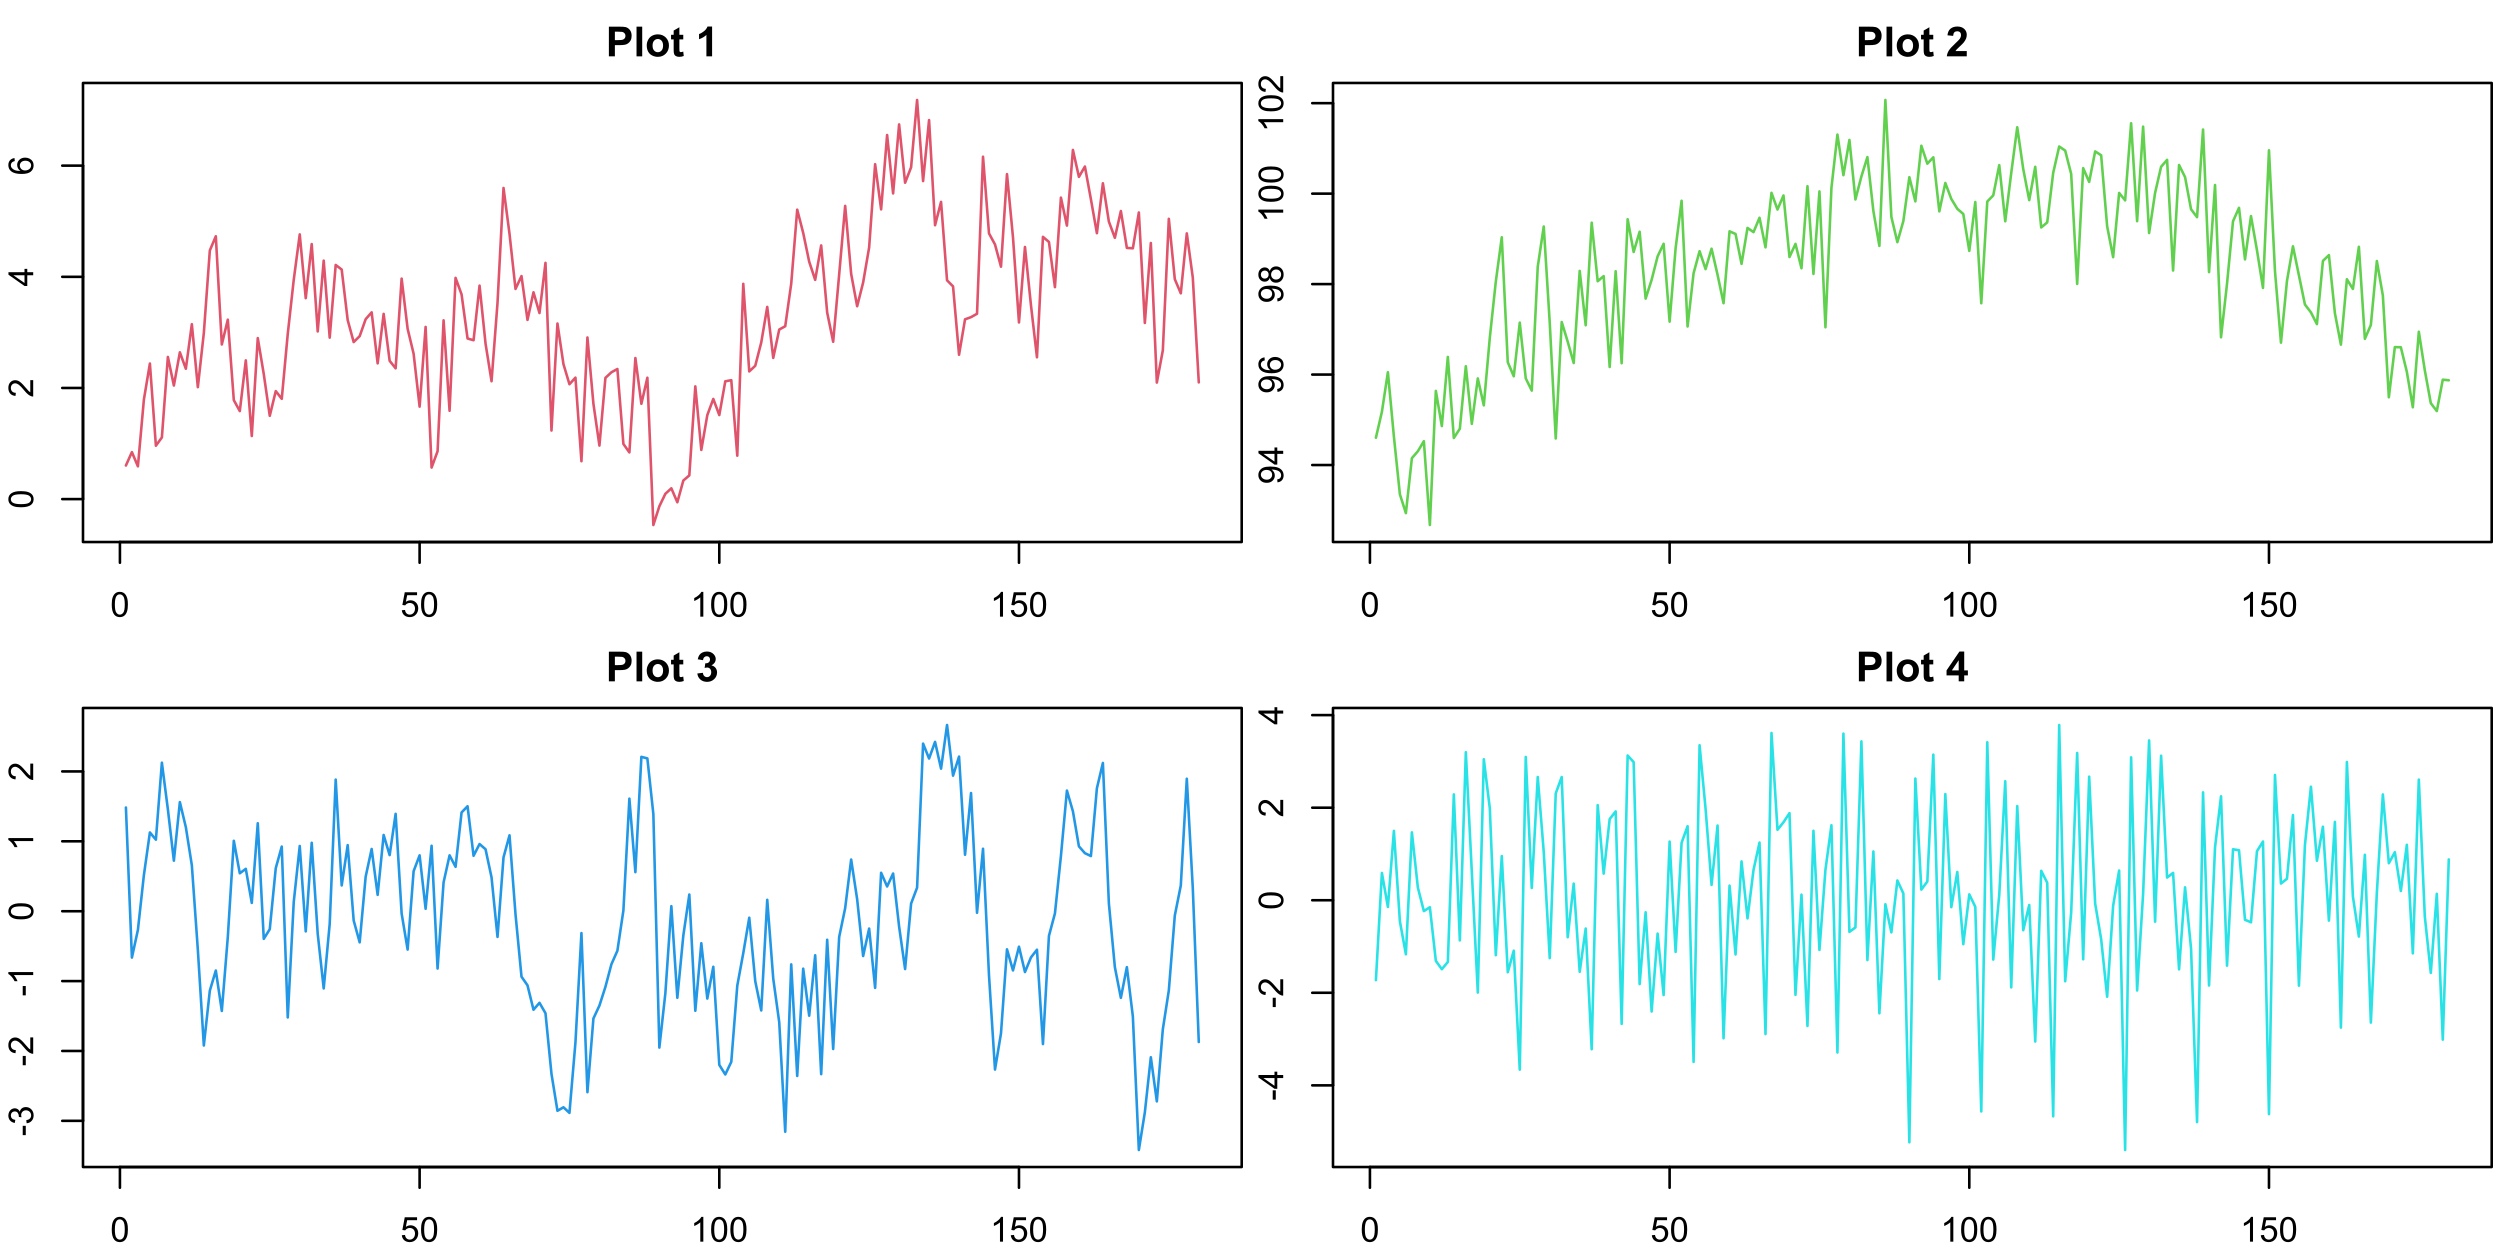 <?xml version="1.0" encoding="UTF-8"?>
<svg xmlns="http://www.w3.org/2000/svg" xmlns:xlink="http://www.w3.org/1999/xlink" width="720pt" height="360pt" viewBox="0 0 720 360" version="1.1">
<defs>
<g>
<symbol overflow="visible" id="glyph0-0">
<path style="stroke:none;" d="M 1.246 0 L 1.246 -6.227 L 6.227 -6.227 L 6.227 0 Z M 1.402 -0.156 L 6.07 -0.156 L 6.07 -6.07 L 1.402 -6.07 Z M 1.402 -0.156 "/>
</symbol>
<symbol overflow="visible" id="glyph0-1">
<path style="stroke:none;" d="M 0.414 -3.516 C 0.41 -4.359 0.496 -5.035 0.672 -5.551 C 0.844 -6.059 1.102 -6.457 1.445 -6.738 C 1.785 -7.02 2.215 -7.16 2.738 -7.16 C 3.117 -7.16 3.453 -7.082 3.742 -6.926 C 4.027 -6.77 4.266 -6.547 4.457 -6.262 C 4.645 -5.969 4.793 -5.617 4.902 -5.203 C 5.008 -4.785 5.062 -4.223 5.062 -3.516 C 5.062 -2.68 4.977 -2.004 4.805 -1.488 C 4.633 -0.973 4.375 -0.574 4.031 -0.297 C 3.688 -0.02 3.254 0.117 2.738 0.121 C 2.047 0.117 1.508 -0.125 1.117 -0.617 C 0.645 -1.207 0.41 -2.176 0.414 -3.516 Z M 1.312 -3.516 C 1.312 -2.344 1.449 -1.562 1.723 -1.18 C 1.996 -0.789 2.332 -0.598 2.738 -0.598 C 3.137 -0.598 3.477 -0.789 3.75 -1.18 C 4.023 -1.566 4.16 -2.348 4.164 -3.516 C 4.16 -4.688 4.023 -5.465 3.75 -5.855 C 3.477 -6.238 3.133 -6.434 2.727 -6.434 C 2.32 -6.434 2 -6.262 1.766 -5.922 C 1.461 -5.488 1.312 -4.688 1.312 -3.516 Z M 1.312 -3.516 "/>
</symbol>
<symbol overflow="visible" id="glyph0-2">
<path style="stroke:none;" d="M 0.414 -1.867 L 1.332 -1.945 C 1.395 -1.496 1.555 -1.156 1.805 -0.934 C 2.055 -0.707 2.352 -0.598 2.703 -0.598 C 3.121 -0.598 3.48 -0.754 3.773 -1.074 C 4.062 -1.387 4.207 -1.809 4.211 -2.34 C 4.207 -2.836 4.066 -3.23 3.789 -3.52 C 3.508 -3.805 3.141 -3.949 2.688 -3.953 C 2.402 -3.949 2.148 -3.887 1.926 -3.762 C 1.695 -3.633 1.516 -3.465 1.391 -3.262 L 0.57 -3.371 L 1.258 -7.031 L 4.805 -7.031 L 4.805 -6.195 L 1.961 -6.195 L 1.574 -4.281 C 2 -4.574 2.449 -4.723 2.922 -4.727 C 3.543 -4.723 4.066 -4.508 4.496 -4.078 C 4.922 -3.648 5.137 -3.094 5.141 -2.418 C 5.137 -1.77 4.949 -1.211 4.578 -0.742 C 4.117 -0.168 3.492 0.117 2.703 0.121 C 2.051 0.117 1.523 -0.062 1.113 -0.422 C 0.703 -0.785 0.469 -1.266 0.414 -1.867 Z M 0.414 -1.867 "/>
</symbol>
<symbol overflow="visible" id="glyph0-3">
<path style="stroke:none;" d="M 3.711 0 L 2.836 0 L 2.836 -5.578 C 2.625 -5.375 2.348 -5.172 2.004 -4.973 C 1.66 -4.77 1.352 -4.621 1.086 -4.523 L 1.086 -5.367 C 1.57 -5.598 2 -5.875 2.367 -6.203 C 2.734 -6.527 2.992 -6.848 3.148 -7.16 L 3.711 -7.16 Z M 3.711 0 "/>
</symbol>
<symbol overflow="visible" id="glyph1-0">
<path style="stroke:none;" d="M 0 -1.246 L -6.227 -1.246 L -6.227 -6.227 L 0 -6.227 Z M -0.156 -1.402 L -0.156 -6.07 L -6.07 -6.07 L -6.07 -1.402 Z M -0.156 -1.402 "/>
</symbol>
<symbol overflow="visible" id="glyph1-1">
<path style="stroke:none;" d="M -3.516 -0.414 C -4.359 -0.41 -5.035 -0.496 -5.551 -0.672 C -6.059 -0.844 -6.457 -1.102 -6.738 -1.445 C -7.02 -1.785 -7.16 -2.215 -7.16 -2.738 C -7.16 -3.117 -7.082 -3.453 -6.926 -3.742 C -6.77 -4.027 -6.547 -4.266 -6.262 -4.457 C -5.969 -4.645 -5.617 -4.793 -5.203 -4.902 C -4.785 -5.008 -4.223 -5.062 -3.516 -5.062 C -2.68 -5.062 -2.004 -4.977 -1.488 -4.805 C -0.973 -4.633 -0.574 -4.375 -0.297 -4.031 C -0.02 -3.688 0.117 -3.254 0.121 -2.738 C 0.117 -2.047 -0.125 -1.508 -0.617 -1.117 C -1.207 -0.645 -2.176 -0.41 -3.516 -0.414 Z M -3.516 -1.312 C -2.344 -1.312 -1.562 -1.449 -1.18 -1.723 C -0.789 -1.996 -0.598 -2.332 -0.598 -2.738 C -0.598 -3.137 -0.789 -3.477 -1.18 -3.75 C -1.566 -4.023 -2.348 -4.16 -3.516 -4.164 C -4.688 -4.16 -5.465 -4.023 -5.855 -3.75 C -6.238 -3.477 -6.434 -3.133 -6.434 -2.727 C -6.434 -2.32 -6.262 -2 -5.922 -1.766 C -5.488 -1.461 -4.688 -1.312 -3.516 -1.312 Z M -3.516 -1.312 "/>
</symbol>
<symbol overflow="visible" id="glyph1-2">
<path style="stroke:none;" d="M -0.84 -5.016 L 0 -5.016 L 0 -0.301 C -0.211 -0.293 -0.414 -0.328 -0.609 -0.402 C -0.93 -0.52 -1.242 -0.711 -1.555 -0.977 C -1.863 -1.238 -2.227 -1.621 -2.637 -2.125 C -3.27 -2.898 -3.77 -3.422 -4.145 -3.695 C -4.512 -3.965 -4.863 -4.102 -5.199 -4.105 C -5.543 -4.102 -5.836 -3.977 -6.074 -3.73 C -6.312 -3.48 -6.434 -3.156 -6.434 -2.762 C -6.434 -2.336 -6.305 -2 -6.055 -1.75 C -5.797 -1.496 -5.449 -1.367 -5.004 -1.367 L -5.098 -0.469 C -5.766 -0.527 -6.273 -0.758 -6.629 -1.16 C -6.98 -1.562 -7.16 -2.102 -7.16 -2.781 C -7.16 -3.465 -6.969 -4.008 -6.59 -4.406 C -6.207 -4.805 -5.738 -5.004 -5.18 -5.004 C -4.891 -5.004 -4.609 -4.945 -4.336 -4.828 C -4.062 -4.711 -3.773 -4.516 -3.469 -4.246 C -3.164 -3.977 -2.742 -3.527 -2.211 -2.898 C -1.766 -2.371 -1.469 -2.035 -1.312 -1.887 C -1.156 -1.738 -0.996 -1.613 -0.84 -1.516 Z M -0.84 -5.016 "/>
</symbol>
<symbol overflow="visible" id="glyph1-3">
<path style="stroke:none;" d="M 0 -3.219 L -1.707 -3.219 L -1.707 -0.125 L -2.508 -0.125 L -7.129 -3.379 L -7.129 -4.094 L -2.508 -4.094 L -2.508 -5.059 L -1.707 -5.059 L -1.707 -4.094 L 0 -4.094 Z M -2.508 -3.219 L -5.723 -3.219 L -2.508 -0.988 Z M -2.508 -3.219 "/>
</symbol>
<symbol overflow="visible" id="glyph1-4">
<path style="stroke:none;" d="M -5.383 -4.957 L -5.316 -4.086 C -5.656 -4.004 -5.906 -3.895 -6.066 -3.754 C -6.309 -3.516 -6.434 -3.223 -6.438 -2.879 C -6.434 -2.598 -6.355 -2.355 -6.207 -2.145 C -6 -1.867 -5.707 -1.648 -5.324 -1.492 C -4.938 -1.332 -4.387 -1.25 -3.676 -1.246 C -3.992 -1.453 -4.23 -1.711 -4.391 -2.02 C -4.543 -2.32 -4.621 -2.641 -4.625 -2.977 C -4.621 -3.559 -4.406 -4.055 -3.98 -4.465 C -3.547 -4.875 -2.992 -5.078 -2.316 -5.082 C -1.863 -5.078 -1.449 -4.984 -1.066 -4.793 C -0.684 -4.598 -0.387 -4.332 -0.184 -3.996 C 0.02 -3.66 0.117 -3.277 0.121 -2.852 C 0.117 -2.117 -0.148 -1.52 -0.684 -1.062 C -1.219 -0.602 -2.102 -0.375 -3.336 -0.375 C -4.711 -0.375 -5.715 -0.629 -6.34 -1.137 C -6.887 -1.582 -7.16 -2.18 -7.16 -2.934 C -7.16 -3.492 -7 -3.949 -6.688 -4.309 C -6.367 -4.664 -5.934 -4.883 -5.383 -4.957 Z M -2.309 -1.383 C -2.008 -1.383 -1.719 -1.445 -1.445 -1.574 C -1.168 -1.699 -0.957 -1.879 -0.812 -2.109 C -0.668 -2.34 -0.598 -2.582 -0.598 -2.836 C -0.598 -3.203 -0.746 -3.52 -1.043 -3.789 C -1.34 -4.051 -1.746 -4.184 -2.262 -4.188 C -2.754 -4.184 -3.141 -4.051 -3.426 -3.793 C -3.707 -3.527 -3.848 -3.199 -3.852 -2.801 C -3.848 -2.402 -3.707 -2.066 -3.426 -1.793 C -3.141 -1.52 -2.77 -1.383 -2.309 -1.383 Z M -2.309 -1.383 "/>
</symbol>
<symbol overflow="visible" id="glyph1-5">
<path style="stroke:none;" d="M -1.648 -0.543 L -1.727 -1.387 C -1.328 -1.453 -1.039 -1.59 -0.863 -1.793 C -0.684 -1.996 -0.598 -2.254 -0.598 -2.566 C -0.598 -2.836 -0.656 -3.07 -0.781 -3.273 C -0.902 -3.473 -1.07 -3.641 -1.277 -3.773 C -1.48 -3.902 -1.758 -4.008 -2.109 -4.098 C -2.461 -4.184 -2.816 -4.23 -3.18 -4.23 C -3.215 -4.23 -3.273 -4.227 -3.355 -4.227 C -3.074 -4.047 -2.848 -3.809 -2.676 -3.508 C -2.5 -3.203 -2.414 -2.875 -2.418 -2.523 C -2.414 -1.934 -2.629 -1.434 -3.059 -1.027 C -3.484 -0.613 -4.047 -0.41 -4.75 -0.414 C -5.473 -0.41 -6.055 -0.621 -6.496 -1.051 C -6.938 -1.473 -7.16 -2.008 -7.16 -2.656 C -7.16 -3.117 -7.035 -3.543 -6.785 -3.926 C -6.535 -4.309 -6.176 -4.598 -5.715 -4.801 C -5.25 -4.996 -4.582 -5.098 -3.711 -5.102 C -2.797 -5.098 -2.074 -5 -1.535 -4.805 C -0.996 -4.605 -0.582 -4.309 -0.301 -3.922 C -0.02 -3.527 0.117 -3.07 0.121 -2.547 C 0.117 -1.988 -0.035 -1.531 -0.344 -1.18 C -0.652 -0.824 -1.086 -0.613 -1.648 -0.543 Z M -4.797 -4.129 C -5.297 -4.125 -5.695 -3.992 -5.992 -3.727 C -6.285 -3.461 -6.434 -3.137 -6.434 -2.762 C -6.434 -2.371 -6.273 -2.035 -5.957 -1.746 C -5.637 -1.457 -5.227 -1.312 -4.723 -1.312 C -4.27 -1.312 -3.898 -1.449 -3.617 -1.723 C -3.328 -1.996 -3.188 -2.332 -3.191 -2.738 C -3.188 -3.141 -3.328 -3.477 -3.617 -3.738 C -3.898 -3.996 -4.293 -4.125 -4.797 -4.129 Z M -4.797 -4.129 "/>
</symbol>
<symbol overflow="visible" id="glyph1-6">
<path style="stroke:none;" d="M -3.867 -1.762 C -4 -1.395 -4.188 -1.125 -4.434 -0.953 C -4.68 -0.777 -4.977 -0.691 -5.32 -0.691 C -5.836 -0.691 -6.27 -0.875 -6.629 -1.25 C -6.98 -1.617 -7.16 -2.113 -7.16 -2.738 C -7.16 -3.355 -6.977 -3.855 -6.617 -4.238 C -6.25 -4.613 -5.812 -4.805 -5.297 -4.809 C -4.965 -4.805 -4.676 -4.719 -4.434 -4.547 C -4.188 -4.375 -4 -4.109 -3.867 -3.758 C -3.723 -4.191 -3.492 -4.527 -3.176 -4.758 C -2.855 -4.984 -2.477 -5.098 -2.039 -5.102 C -1.43 -5.098 -0.914 -4.883 -0.5 -4.453 C -0.086 -4.023 0.117 -3.457 0.121 -2.754 C 0.117 -2.051 -0.09 -1.48 -0.504 -1.051 C -0.918 -0.613 -1.438 -0.398 -2.062 -0.402 C -2.523 -0.398 -2.91 -0.516 -3.227 -0.754 C -3.535 -0.988 -3.75 -1.324 -3.867 -1.762 Z M -5.348 -1.586 C -5.008 -1.582 -4.734 -1.691 -4.523 -1.91 C -4.309 -2.129 -4.199 -2.41 -4.203 -2.758 C -4.199 -3.09 -4.305 -3.367 -4.52 -3.586 C -4.73 -3.801 -4.992 -3.906 -5.301 -3.91 C -5.617 -3.906 -5.887 -3.797 -6.109 -3.574 C -6.324 -3.352 -6.434 -3.074 -6.438 -2.746 C -6.434 -2.41 -6.328 -2.133 -6.117 -1.914 C -5.902 -1.691 -5.645 -1.582 -5.348 -1.586 Z M -2.059 -1.305 C -1.805 -1.301 -1.562 -1.359 -1.332 -1.48 C -1.094 -1.598 -0.914 -1.773 -0.789 -2.008 C -0.66 -2.238 -0.598 -2.488 -0.598 -2.762 C -0.598 -3.176 -0.73 -3.523 -1 -3.797 C -1.27 -4.07 -1.613 -4.207 -2.027 -4.207 C -2.449 -4.207 -2.797 -4.066 -3.074 -3.785 C -3.348 -3.504 -3.484 -3.152 -3.488 -2.734 C -3.484 -2.32 -3.348 -1.98 -3.078 -1.711 C -2.805 -1.438 -2.465 -1.301 -2.059 -1.305 Z M -2.059 -1.305 "/>
</symbol>
<symbol overflow="visible" id="glyph1-7">
<path style="stroke:none;" d="M 0 -3.711 L 0 -2.836 L -5.578 -2.836 C -5.375 -2.625 -5.172 -2.348 -4.973 -2.004 C -4.77 -1.66 -4.621 -1.352 -4.523 -1.086 L -5.367 -1.086 C -5.598 -1.57 -5.875 -2 -6.203 -2.367 C -6.527 -2.734 -6.848 -2.992 -7.16 -3.148 L -7.16 -3.711 Z M 0 -3.711 "/>
</symbol>
<symbol overflow="visible" id="glyph1-8">
<path style="stroke:none;" d="M -2.141 -0.316 L -3.02 -0.316 L -3.02 -3.004 L -2.141 -3.004 Z M -2.141 -0.316 "/>
</symbol>
<symbol overflow="visible" id="glyph1-9">
<path style="stroke:none;" d="M -1.883 -0.418 L -2 -1.293 C -1.5 -1.391 -1.145 -1.562 -0.926 -1.805 C -0.707 -2.047 -0.598 -2.34 -0.598 -2.688 C -0.598 -3.098 -0.738 -3.445 -1.023 -3.73 C -1.309 -4.012 -1.664 -4.152 -2.086 -4.156 C -2.484 -4.152 -2.812 -4.023 -3.078 -3.762 C -3.336 -3.5 -3.469 -3.164 -3.473 -2.762 C -3.469 -2.594 -3.438 -2.391 -3.375 -2.145 L -4.145 -2.242 C -4.133 -2.297 -4.129 -2.344 -4.133 -2.383 C -4.129 -2.754 -4.227 -3.09 -4.426 -3.387 C -4.617 -3.684 -4.918 -3.832 -5.324 -3.836 C -5.645 -3.832 -5.91 -3.723 -6.121 -3.508 C -6.328 -3.289 -6.434 -3.012 -6.438 -2.672 C -6.434 -2.328 -6.328 -2.043 -6.117 -1.816 C -5.902 -1.59 -5.582 -1.445 -5.156 -1.383 L -5.312 -0.504 C -5.895 -0.613 -6.348 -0.855 -6.676 -1.234 C -6.996 -1.613 -7.16 -2.086 -7.16 -2.652 C -7.16 -3.039 -7.074 -3.395 -6.906 -3.723 C -6.738 -4.047 -6.512 -4.301 -6.223 -4.477 C -5.934 -4.648 -5.625 -4.734 -5.305 -4.738 C -4.992 -4.734 -4.715 -4.652 -4.465 -4.488 C -4.211 -4.324 -4.008 -4.078 -3.863 -3.754 C -3.762 -4.172 -3.559 -4.5 -3.254 -4.734 C -2.945 -4.969 -2.562 -5.086 -2.105 -5.086 C -1.48 -5.086 -0.953 -4.859 -0.523 -4.406 C -0.09 -3.953 0.121 -3.379 0.125 -2.684 C 0.121 -2.059 -0.062 -1.539 -0.434 -1.125 C -0.805 -0.711 -1.285 -0.473 -1.883 -0.418 Z M -1.883 -0.418 "/>
</symbol>
<symbol overflow="visible" id="glyph2-0">
<path style="stroke:none;" d="M 1.492 0 L 1.492 -7.469 L 7.469 -7.469 L 7.469 0 Z M 1.68 -0.188 L 7.285 -0.188 L 7.285 -7.285 L 1.68 -7.285 Z M 1.68 -0.188 "/>
</symbol>
<symbol overflow="visible" id="glyph2-1">
<path style="stroke:none;" d="M 0.871 0 L 0.871 -8.555 L 3.641 -8.555 C 4.688 -8.555 5.375 -8.512 5.695 -8.426 C 6.184 -8.297 6.594 -8.016 6.926 -7.59 C 7.254 -7.156 7.418 -6.602 7.422 -5.922 C 7.418 -5.395 7.324 -4.953 7.137 -4.598 C 6.945 -4.238 6.703 -3.957 6.41 -3.754 C 6.113 -3.547 5.812 -3.414 5.516 -3.352 C 5.098 -3.266 4.5 -3.223 3.723 -3.227 L 2.598 -3.227 L 2.598 0 Z M 2.598 -7.109 L 2.598 -4.68 L 3.543 -4.68 C 4.219 -4.676 4.672 -4.719 4.906 -4.812 C 5.133 -4.898 5.316 -5.039 5.449 -5.234 C 5.578 -5.422 5.641 -5.645 5.645 -5.898 C 5.641 -6.207 5.551 -6.465 5.367 -6.668 C 5.184 -6.871 4.953 -6.996 4.676 -7.051 C 4.469 -7.086 4.051 -7.105 3.43 -7.109 Z M 2.598 -7.109 "/>
</symbol>
<symbol overflow="visible" id="glyph2-2">
<path style="stroke:none;" d="M 0.859 0 L 0.859 -8.555 L 2.496 -8.555 L 2.496 0 Z M 0.859 0 "/>
</symbol>
<symbol overflow="visible" id="glyph2-3">
<path style="stroke:none;" d="M 0.48 -3.188 C 0.48 -3.73 0.613 -4.254 0.883 -4.766 C 1.148 -5.273 1.527 -5.664 2.023 -5.934 C 2.512 -6.199 3.062 -6.332 3.672 -6.336 C 4.605 -6.332 5.375 -6.027 5.977 -5.422 C 6.574 -4.812 6.871 -4.047 6.875 -3.117 C 6.871 -2.18 6.57 -1.402 5.965 -0.785 C 5.359 -0.168 4.598 0.141 3.684 0.141 C 3.113 0.141 2.57 0.016 2.059 -0.242 C 1.539 -0.496 1.148 -0.875 0.883 -1.371 C 0.613 -1.867 0.48 -2.473 0.48 -3.188 Z M 2.16 -3.098 C 2.156 -2.48 2.301 -2.008 2.598 -1.684 C 2.887 -1.355 3.246 -1.195 3.676 -1.195 C 4.102 -1.195 4.461 -1.355 4.754 -1.684 C 5.039 -2.008 5.184 -2.484 5.188 -3.109 C 5.184 -3.715 5.039 -4.18 4.754 -4.508 C 4.461 -4.832 4.102 -4.996 3.676 -5 C 3.246 -4.996 2.887 -4.832 2.598 -4.508 C 2.301 -4.18 2.156 -3.711 2.16 -3.098 Z M 2.16 -3.098 "/>
</symbol>
<symbol overflow="visible" id="glyph2-4">
<path style="stroke:none;" d="M 3.699 -6.199 L 3.699 -4.891 L 2.578 -4.891 L 2.578 -2.395 C 2.578 -1.883 2.586 -1.586 2.609 -1.508 C 2.629 -1.422 2.68 -1.355 2.758 -1.301 C 2.832 -1.246 2.926 -1.219 3.035 -1.219 C 3.184 -1.219 3.402 -1.27 3.695 -1.379 L 3.836 -0.105 C 3.449 0.059 3.016 0.141 2.539 0.141 C 2.238 0.141 1.973 0.094 1.738 -0.008 C 1.5 -0.102 1.324 -0.23 1.215 -0.391 C 1.102 -0.547 1.027 -0.762 0.984 -1.031 C 0.949 -1.223 0.93 -1.605 0.934 -2.188 L 0.934 -4.891 L 0.18 -4.891 L 0.18 -6.199 L 0.934 -6.199 L 0.934 -7.43 L 2.578 -8.387 L 2.578 -6.199 Z M 3.699 -6.199 "/>
</symbol>
<symbol overflow="visible" id="glyph2-5">
<path style="stroke:none;" d=""/>
</symbol>
<symbol overflow="visible" id="glyph2-6">
<path style="stroke:none;" d="M 4.703 0 L 3.062 0 L 3.062 -6.18 C 2.461 -5.617 1.754 -5.203 0.945 -4.938 L 0.945 -6.426 C 1.367 -6.562 1.832 -6.828 2.34 -7.223 C 2.84 -7.609 3.188 -8.066 3.375 -8.59 L 4.703 -8.59 Z M 4.703 0 "/>
</symbol>
<symbol overflow="visible" id="glyph2-7">
<path style="stroke:none;" d="M 6.047 -1.523 L 6.047 0 L 0.297 0 C 0.355 -0.574 0.543 -1.117 0.855 -1.637 C 1.168 -2.148 1.781 -2.832 2.703 -3.688 C 3.438 -4.375 3.891 -4.844 4.062 -5.09 C 4.281 -5.426 4.395 -5.762 4.398 -6.094 C 4.395 -6.457 4.297 -6.734 4.105 -6.934 C 3.906 -7.129 3.637 -7.23 3.293 -7.23 C 2.949 -7.23 2.676 -7.125 2.473 -6.922 C 2.27 -6.711 2.152 -6.371 2.125 -5.895 L 0.488 -6.059 C 0.582 -6.957 0.891 -7.602 1.406 -8 C 1.918 -8.391 2.559 -8.59 3.332 -8.59 C 4.172 -8.59 4.836 -8.359 5.32 -7.906 C 5.805 -7.449 6.047 -6.887 6.047 -6.211 C 6.047 -5.824 5.977 -5.457 5.84 -5.109 C 5.699 -4.758 5.48 -4.391 5.184 -4.016 C 4.98 -3.758 4.621 -3.395 4.105 -2.922 C 3.586 -2.445 3.258 -2.129 3.125 -1.977 C 2.984 -1.82 2.875 -1.672 2.789 -1.523 Z M 6.047 -1.523 "/>
</symbol>
<symbol overflow="visible" id="glyph2-8">
<path style="stroke:none;" d="M 0.449 -2.27 L 2.035 -2.461 C 2.082 -2.055 2.219 -1.746 2.445 -1.535 C 2.664 -1.32 2.934 -1.211 3.25 -1.215 C 3.586 -1.211 3.871 -1.34 4.105 -1.598 C 4.336 -1.852 4.453 -2.199 4.453 -2.637 C 4.453 -3.051 4.34 -3.375 4.121 -3.617 C 3.895 -3.855 3.625 -3.977 3.309 -3.98 C 3.094 -3.977 2.844 -3.938 2.555 -3.859 L 2.738 -5.195 C 3.176 -5.18 3.516 -5.273 3.75 -5.48 C 3.984 -5.684 4.102 -5.957 4.102 -6.297 C 4.102 -6.582 4.016 -6.812 3.844 -6.984 C 3.672 -7.156 3.445 -7.242 3.164 -7.242 C 2.883 -7.242 2.641 -7.145 2.445 -6.949 C 2.242 -6.754 2.121 -6.469 2.082 -6.098 L 0.57 -6.355 C 0.672 -6.871 0.832 -7.285 1.047 -7.594 C 1.258 -7.902 1.555 -8.145 1.934 -8.324 C 2.312 -8.5 2.738 -8.59 3.211 -8.59 C 4.016 -8.59 4.66 -8.332 5.148 -7.82 C 5.547 -7.398 5.746 -6.922 5.75 -6.395 C 5.746 -5.641 5.336 -5.043 4.516 -4.598 C 5.004 -4.492 5.395 -4.258 5.691 -3.891 C 5.98 -3.523 6.129 -3.082 6.133 -2.566 C 6.129 -1.816 5.855 -1.176 5.309 -0.648 C 4.762 -0.121 4.078 0.141 3.262 0.145 C 2.484 0.141 1.844 -0.078 1.336 -0.523 C 0.824 -0.965 0.527 -1.547 0.449 -2.27 Z M 0.449 -2.27 "/>
</symbol>
<symbol overflow="visible" id="glyph2-9">
<path style="stroke:none;" d="M 3.723 0 L 3.723 -1.723 L 0.223 -1.723 L 0.223 -3.156 L 3.934 -8.59 L 5.312 -8.59 L 5.312 -3.164 L 6.371 -3.164 L 6.371 -1.723 L 5.312 -1.723 L 5.312 0 Z M 3.723 -3.164 L 3.723 -6.086 L 1.758 -3.164 Z M 3.723 -3.164 "/>
</symbol>
</g>
</defs>
<g id="surface24">
<rect x="0" y="0" width="720" height="360" style="fill:rgb(100%,100%,100%);fill-opacity:1;stroke:none;"/>
<path style="fill:none;stroke-width:0.75;stroke-linecap:round;stroke-linejoin:round;stroke:rgb(87.451%,32.549%,41.961%);stroke-opacity:1;stroke-miterlimit:10;" d="M 36.262 134.062 L 37.988 130.211 L 39.715 134.301 L 41.441 115.074 L 43.168 104.699 L 44.895 128.363 L 46.621 125.984 L 48.348 102.801 L 50.074 111.031 L 51.801 101.465 L 53.523 106.195 L 55.25 93.367 L 56.977 111.5 L 58.703 95.914 L 60.43 72.133 L 62.156 68.047 L 63.883 99.203 L 65.609 92.066 L 67.336 115.238 L 69.062 118.395 L 70.789 103.789 L 72.512 125.57 L 74.238 97.371 L 75.965 107.738 L 77.691 119.754 L 79.418 112.641 L 81.145 114.863 L 82.871 96.184 L 84.598 80.59 L 86.324 67.504 L 88.051 85.871 L 89.773 70.297 L 91.5 95.453 L 93.227 75.066 L 94.953 97.238 L 96.68 76.309 L 98.406 77.629 L 100.133 92.172 L 101.859 98.516 L 103.586 96.812 L 105.312 91.922 L 107.035 89.957 L 108.762 104.645 L 110.488 90.395 L 112.215 103.914 L 113.941 106.074 L 115.668 80.242 L 117.395 94.684 L 119.121 101.875 L 120.848 117.113 L 122.574 94.156 L 124.297 134.656 L 126.023 129.957 L 127.75 92.254 L 129.477 118.301 L 131.203 80.031 L 132.93 84.781 L 134.656 97.488 L 136.383 97.988 L 138.109 82.262 L 139.836 98.965 L 141.562 109.797 L 143.285 87.203 L 145.012 54.137 L 146.738 67.344 L 148.465 83.215 L 150.191 79.512 L 151.918 92.133 L 153.645 84.184 L 155.371 90.152 L 157.098 75.703 L 158.824 123.992 L 160.547 93.176 L 162.273 104.871 L 164 110.652 L 165.727 108.762 L 167.453 132.828 L 169.18 97.195 L 170.906 116.289 L 172.633 128.328 L 174.359 108.828 L 176.086 107.219 L 177.809 106.273 L 179.535 127.852 L 181.262 130.293 L 182.988 103.117 L 184.715 116.293 L 186.441 108.785 L 188.168 151.199 L 189.895 145.801 L 191.621 142.219 L 193.348 140.633 L 195.07 144.652 L 196.797 138.395 L 198.523 136.91 L 200.25 111.281 L 201.977 129.578 L 203.703 119.559 L 205.43 114.898 L 207.156 119.543 L 208.883 109.82 L 210.609 109.492 L 212.336 131.234 L 214.059 81.746 L 215.785 106.969 L 217.512 105.34 L 219.238 98.645 L 220.965 88.395 L 222.691 103.074 L 224.418 94.91 L 226.145 93.957 L 227.871 81.699 L 229.598 60.387 L 231.32 67.086 L 233.047 75.367 L 234.773 80.594 L 236.5 70.688 L 238.227 90.008 L 239.953 98.426 L 241.68 79.062 L 243.406 59.301 L 245.133 78.883 L 246.859 88.191 L 248.582 81.355 L 250.309 71.277 L 252.035 47.289 L 253.762 60.297 L 255.488 38.887 L 257.215 55.703 L 258.941 35.832 L 260.668 52.621 L 262.395 48.184 L 264.121 28.801 L 265.848 52.148 L 267.57 34.59 L 269.297 64.863 L 271.023 58.145 L 272.75 80.738 L 274.477 82.484 L 276.203 102.164 L 277.93 91.969 L 279.656 91.336 L 281.383 90.363 L 283.109 45.137 L 284.832 67.223 L 286.559 70.402 L 288.285 76.805 L 290.012 50.152 L 291.738 68.348 L 293.465 92.863 L 295.191 71.129 L 296.918 87.926 L 298.645 102.898 L 300.371 68.215 L 302.094 69.684 L 303.82 82.699 L 305.547 56.918 L 307.273 64.965 L 309 43.18 L 310.727 50.938 L 312.453 47.965 L 314.18 57.379 L 315.906 67.16 L 317.633 52.785 L 319.355 63.816 L 321.082 68.484 L 322.809 60.773 L 324.535 71.402 L 326.262 71.512 L 327.988 61.195 L 329.715 93.012 L 331.441 69.992 L 333.168 110.18 L 334.895 100.906 L 336.621 63.023 L 338.344 80.406 L 340.07 84.477 L 341.797 67.215 L 343.523 79.934 L 345.25 110.129 "/>
<path style="fill:none;stroke-width:0.75;stroke-linecap:round;stroke-linejoin:round;stroke:rgb(0%,0%,0%);stroke-opacity:1;stroke-miterlimit:10;" d="M 34.539 156.098 L 293.465 156.098 "/>
<path style="fill:none;stroke-width:0.75;stroke-linecap:round;stroke-linejoin:round;stroke:rgb(0%,0%,0%);stroke-opacity:1;stroke-miterlimit:10;" d="M 34.539 156.098 L 34.539 162.07 "/>
<path style="fill:none;stroke-width:0.75;stroke-linecap:round;stroke-linejoin:round;stroke:rgb(0%,0%,0%);stroke-opacity:1;stroke-miterlimit:10;" d="M 120.848 156.098 L 120.848 162.07 "/>
<path style="fill:none;stroke-width:0.75;stroke-linecap:round;stroke-linejoin:round;stroke:rgb(0%,0%,0%);stroke-opacity:1;stroke-miterlimit:10;" d="M 207.156 156.098 L 207.156 162.07 "/>
<path style="fill:none;stroke-width:0.75;stroke-linecap:round;stroke-linejoin:round;stroke:rgb(0%,0%,0%);stroke-opacity:1;stroke-miterlimit:10;" d="M 293.465 156.098 L 293.465 162.07 "/>
<g style="fill:rgb(0%,0%,0%);fill-opacity:1;">
  <use xlink:href="#glyph0-1" x="31.77" y="177.609"/>
</g>
<g style="fill:rgb(0%,0%,0%);fill-opacity:1;">
  <use xlink:href="#glyph0-2" x="115.309" y="177.609"/>
  <use xlink:href="#glyph0-1" x="120.848" y="177.609"/>
</g>
<g style="fill:rgb(0%,0%,0%);fill-opacity:1;">
  <use xlink:href="#glyph0-3" x="198.848" y="177.609"/>
  <use xlink:href="#glyph0-1" x="204.387" y="177.609"/>
  <use xlink:href="#glyph0-1" x="209.926" y="177.609"/>
</g>
<g style="fill:rgb(0%,0%,0%);fill-opacity:1;">
  <use xlink:href="#glyph0-3" x="285.156" y="177.609"/>
  <use xlink:href="#glyph0-2" x="290.696" y="177.609"/>
  <use xlink:href="#glyph0-1" x="296.235" y="177.609"/>
</g>
<path style="fill:none;stroke-width:0.75;stroke-linecap:round;stroke-linejoin:round;stroke:rgb(0%,0%,0%);stroke-opacity:1;stroke-miterlimit:10;" d="M 23.902 143.738 L 23.902 47.707 "/>
<path style="fill:none;stroke-width:0.75;stroke-linecap:round;stroke-linejoin:round;stroke:rgb(0%,0%,0%);stroke-opacity:1;stroke-miterlimit:10;" d="M 23.902 143.738 L 17.93 143.738 "/>
<path style="fill:none;stroke-width:0.75;stroke-linecap:round;stroke-linejoin:round;stroke:rgb(0%,0%,0%);stroke-opacity:1;stroke-miterlimit:10;" d="M 23.902 111.73 L 17.93 111.73 "/>
<path style="fill:none;stroke-width:0.75;stroke-linecap:round;stroke-linejoin:round;stroke:rgb(0%,0%,0%);stroke-opacity:1;stroke-miterlimit:10;" d="M 23.902 79.719 L 17.93 79.719 "/>
<path style="fill:none;stroke-width:0.75;stroke-linecap:round;stroke-linejoin:round;stroke:rgb(0%,0%,0%);stroke-opacity:1;stroke-miterlimit:10;" d="M 23.902 47.707 L 17.93 47.707 "/>
<g style="fill:rgb(0%,0%,0%);fill-opacity:1;">
  <use xlink:href="#glyph1-1" x="9.562" y="146.508"/>
</g>
<g style="fill:rgb(0%,0%,0%);fill-opacity:1;">
  <use xlink:href="#glyph1-2" x="9.562" y="114.5"/>
</g>
<g style="fill:rgb(0%,0%,0%);fill-opacity:1;">
  <use xlink:href="#glyph1-3" x="9.562" y="82.488"/>
</g>
<g style="fill:rgb(0%,0%,0%);fill-opacity:1;">
  <use xlink:href="#glyph1-4" x="9.562" y="50.477"/>
</g>
<path style="fill:none;stroke-width:0.75;stroke-linecap:round;stroke-linejoin:round;stroke:rgb(0%,0%,0%);stroke-opacity:1;stroke-miterlimit:10;" d="M 23.902 156.098 L 357.609 156.098 L 357.609 23.902 L 23.902 23.902 Z M 23.902 156.098 "/>
<g style="fill:rgb(0%,0%,0%);fill-opacity:1;">
  <use xlink:href="#glyph2-1" x="174.488" y="16.23"/>
  <use xlink:href="#glyph2-2" x="182.46" y="16.23"/>
  <use xlink:href="#glyph2-3" x="185.781" y="16.23"/>
  <use xlink:href="#glyph2-4" x="193.082" y="16.23"/>
  <use xlink:href="#glyph2-5" x="197.062" y="16.23"/>
  <use xlink:href="#glyph2-6" x="200.382" y="16.23"/>
</g>
<path style="fill:none;stroke-width:0.75;stroke-linecap:round;stroke-linejoin:round;stroke:rgb(38.039%,81.569%,30.98%);stroke-opacity:1;stroke-miterlimit:10;" d="M 396.262 126.07 L 397.988 118.602 L 399.715 107.199 L 401.441 125.719 L 403.168 142.367 L 404.895 147.781 L 406.621 131.957 L 408.348 129.953 L 410.074 127.062 L 411.801 151.199 L 413.523 112.582 L 415.25 122.711 L 416.977 102.797 L 418.703 126.141 L 420.43 123.473 L 422.156 105.48 L 423.883 122.07 L 425.609 108.988 L 427.336 116.746 L 429.062 97.297 L 430.789 81.117 L 432.512 68.332 L 434.238 104.316 L 435.965 108.367 L 437.691 92.918 L 439.418 108.973 L 441.145 112.496 L 442.871 76.809 L 444.598 65.23 L 446.324 92.93 L 448.051 126.281 L 449.773 92.746 L 451.5 98.398 L 453.227 104.551 L 454.953 78.023 L 456.68 93.668 L 458.406 64.133 L 460.133 80.996 L 461.859 79.52 L 463.586 105.691 L 465.312 78.117 L 467.035 104.605 L 468.762 63.141 L 470.488 72.57 L 472.215 66.742 L 473.941 85.996 L 475.668 80.594 L 477.395 73.832 L 479.121 70.211 L 480.848 92.633 L 482.574 71.504 L 484.297 57.82 L 486.023 94.027 L 487.75 78.707 L 489.477 72.344 L 491.203 77.5 L 492.93 71.625 L 494.656 79.133 L 496.383 87.328 L 498.109 66.617 L 499.836 67.383 L 501.562 75.996 L 503.285 65.648 L 505.012 66.852 L 506.738 62.711 L 508.465 71.234 L 510.191 55.535 L 511.918 60.344 L 513.645 56.297 L 515.371 74.023 L 517.098 70.238 L 518.824 77.262 L 520.547 53.629 L 522.273 78.895 L 524 55.133 L 525.727 94.254 L 527.453 54.109 L 529.18 38.758 L 530.906 50.453 L 532.633 40.305 L 534.359 57.441 L 536.086 50.805 L 537.809 45.246 L 539.535 60.797 L 541.262 70.82 L 542.988 28.801 L 544.715 62.473 L 546.441 69.742 L 548.168 63.652 L 549.895 51.027 L 551.621 58 L 553.348 41.977 L 555.07 47.137 L 556.797 45.309 L 558.523 60.875 L 560.25 52.695 L 561.977 57.297 L 563.703 60.133 L 565.43 61.637 L 567.156 72.258 L 568.883 58.184 L 570.609 87.332 L 572.336 58.043 L 574.059 56.266 L 575.785 47.551 L 577.512 63.727 L 579.238 49.805 L 580.965 36.656 L 582.691 48.676 L 584.418 57.645 L 586.145 48.051 L 587.871 65.508 L 589.598 64.055 L 591.32 49.777 L 593.047 42.191 L 594.773 43.367 L 596.5 50.102 L 598.227 81.762 L 599.953 48.426 L 601.68 52.398 L 603.406 43.605 L 605.133 44.719 L 606.859 65.164 L 608.582 74.066 L 610.309 55.57 L 612.035 57.703 L 613.762 35.496 L 615.488 63.699 L 617.215 36.473 L 618.941 67.113 L 620.668 55.531 L 622.395 48.031 L 624.121 46.043 L 625.848 77.91 L 627.57 47.52 L 629.297 51.012 L 631.023 60.27 L 632.75 62.543 L 634.477 37.309 L 636.203 78.367 L 637.93 53.281 L 639.656 97.145 L 641.383 81.707 L 643.109 63.723 L 644.832 59.859 L 646.559 74.707 L 648.285 62.238 L 650.012 72.09 L 651.738 82.922 L 653.465 43.285 L 655.191 78.059 L 656.918 98.68 L 658.645 80.934 L 660.371 70.941 L 662.094 79.332 L 663.82 87.707 L 665.547 89.961 L 667.273 93.348 L 669 75.145 L 670.727 73.477 L 672.453 90.219 L 674.18 99.258 L 675.906 80.422 L 677.633 83.215 L 679.355 71.082 L 681.082 97.582 L 682.809 93.578 L 684.535 75.176 L 686.262 85.109 L 687.988 114.418 L 689.715 99.969 L 691.441 100.008 L 693.168 107.074 L 694.895 117.297 L 696.621 95.543 L 698.344 106.648 L 700.07 116.102 L 701.797 118.387 L 703.523 109.344 L 705.25 109.523 "/>
<path style="fill:none;stroke-width:0.75;stroke-linecap:round;stroke-linejoin:round;stroke:rgb(0%,0%,0%);stroke-opacity:1;stroke-miterlimit:10;" d="M 394.539 156.098 L 653.465 156.098 "/>
<path style="fill:none;stroke-width:0.75;stroke-linecap:round;stroke-linejoin:round;stroke:rgb(0%,0%,0%);stroke-opacity:1;stroke-miterlimit:10;" d="M 394.539 156.098 L 394.539 162.07 "/>
<path style="fill:none;stroke-width:0.75;stroke-linecap:round;stroke-linejoin:round;stroke:rgb(0%,0%,0%);stroke-opacity:1;stroke-miterlimit:10;" d="M 480.848 156.098 L 480.848 162.07 "/>
<path style="fill:none;stroke-width:0.75;stroke-linecap:round;stroke-linejoin:round;stroke:rgb(0%,0%,0%);stroke-opacity:1;stroke-miterlimit:10;" d="M 567.156 156.098 L 567.156 162.07 "/>
<path style="fill:none;stroke-width:0.75;stroke-linecap:round;stroke-linejoin:round;stroke:rgb(0%,0%,0%);stroke-opacity:1;stroke-miterlimit:10;" d="M 653.465 156.098 L 653.465 162.07 "/>
<g style="fill:rgb(0%,0%,0%);fill-opacity:1;">
  <use xlink:href="#glyph0-1" x="391.77" y="177.609"/>
</g>
<g style="fill:rgb(0%,0%,0%);fill-opacity:1;">
  <use xlink:href="#glyph0-2" x="475.309" y="177.609"/>
  <use xlink:href="#glyph0-1" x="480.848" y="177.609"/>
</g>
<g style="fill:rgb(0%,0%,0%);fill-opacity:1;">
  <use xlink:href="#glyph0-3" x="558.848" y="177.609"/>
  <use xlink:href="#glyph0-1" x="564.387" y="177.609"/>
  <use xlink:href="#glyph0-1" x="569.926" y="177.609"/>
</g>
<g style="fill:rgb(0%,0%,0%);fill-opacity:1;">
  <use xlink:href="#glyph0-3" x="645.156" y="177.609"/>
  <use xlink:href="#glyph0-2" x="650.696" y="177.609"/>
  <use xlink:href="#glyph0-1" x="656.235" y="177.609"/>
</g>
<path style="fill:none;stroke-width:0.75;stroke-linecap:round;stroke-linejoin:round;stroke:rgb(0%,0%,0%);stroke-opacity:1;stroke-miterlimit:10;" d="M 383.902 133.926 L 383.902 29.715 "/>
<path style="fill:none;stroke-width:0.75;stroke-linecap:round;stroke-linejoin:round;stroke:rgb(0%,0%,0%);stroke-opacity:1;stroke-miterlimit:10;" d="M 383.902 133.926 L 377.93 133.926 "/>
<path style="fill:none;stroke-width:0.75;stroke-linecap:round;stroke-linejoin:round;stroke:rgb(0%,0%,0%);stroke-opacity:1;stroke-miterlimit:10;" d="M 383.902 107.875 L 377.93 107.875 "/>
<path style="fill:none;stroke-width:0.75;stroke-linecap:round;stroke-linejoin:round;stroke:rgb(0%,0%,0%);stroke-opacity:1;stroke-miterlimit:10;" d="M 383.902 81.82 L 377.93 81.82 "/>
<path style="fill:none;stroke-width:0.75;stroke-linecap:round;stroke-linejoin:round;stroke:rgb(0%,0%,0%);stroke-opacity:1;stroke-miterlimit:10;" d="M 383.902 55.77 L 377.93 55.77 "/>
<path style="fill:none;stroke-width:0.75;stroke-linecap:round;stroke-linejoin:round;stroke:rgb(0%,0%,0%);stroke-opacity:1;stroke-miterlimit:10;" d="M 383.902 29.715 L 377.93 29.715 "/>
<g style="fill:rgb(0%,0%,0%);fill-opacity:1;">
  <use xlink:href="#glyph1-5" x="369.562" y="139.465"/>
  <use xlink:href="#glyph1-3" x="369.562" y="133.926"/>
</g>
<g style="fill:rgb(0%,0%,0%);fill-opacity:1;">
  <use xlink:href="#glyph1-5" x="369.562" y="113.414"/>
  <use xlink:href="#glyph1-4" x="369.562" y="107.875"/>
</g>
<g style="fill:rgb(0%,0%,0%);fill-opacity:1;">
  <use xlink:href="#glyph1-5" x="369.562" y="87.359"/>
  <use xlink:href="#glyph1-6" x="369.562" y="81.82"/>
</g>
<g style="fill:rgb(0%,0%,0%);fill-opacity:1;">
  <use xlink:href="#glyph1-7" x="369.562" y="64.078"/>
  <use xlink:href="#glyph1-1" x="369.562" y="58.539"/>
  <use xlink:href="#glyph1-1" x="369.562" y="53"/>
</g>
<g style="fill:rgb(0%,0%,0%);fill-opacity:1;">
  <use xlink:href="#glyph1-7" x="369.562" y="38.023"/>
  <use xlink:href="#glyph1-1" x="369.562" y="32.484"/>
  <use xlink:href="#glyph1-2" x="369.562" y="26.945"/>
</g>
<path style="fill:none;stroke-width:0.75;stroke-linecap:round;stroke-linejoin:round;stroke:rgb(0%,0%,0%);stroke-opacity:1;stroke-miterlimit:10;" d="M 383.902 156.098 L 717.609 156.098 L 717.609 23.902 L 383.902 23.902 Z M 383.902 156.098 "/>
<g style="fill:rgb(0%,0%,0%);fill-opacity:1;">
  <use xlink:href="#glyph2-1" x="534.488" y="16.23"/>
  <use xlink:href="#glyph2-2" x="542.46" y="16.23"/>
  <use xlink:href="#glyph2-3" x="545.781" y="16.23"/>
  <use xlink:href="#glyph2-4" x="553.082" y="16.23"/>
  <use xlink:href="#glyph2-5" x="557.062" y="16.23"/>
  <use xlink:href="#glyph2-7" x="560.382" y="16.23"/>
</g>
<path style="fill:none;stroke-width:0.75;stroke-linecap:round;stroke-linejoin:round;stroke:rgb(13.333%,59.216%,90.196%);stroke-opacity:1;stroke-miterlimit:10;" d="M 36.262 232.57 L 37.988 275.785 L 39.715 267.816 L 41.441 252.031 L 43.168 239.75 L 44.895 241.824 L 46.621 219.66 L 48.348 233.09 L 50.074 247.883 L 51.801 231.008 L 53.523 238.234 L 55.25 249.203 L 56.977 273.52 L 58.703 301.102 L 60.43 285.309 L 62.156 279.512 L 63.883 291.148 L 65.609 269.855 L 67.336 242.152 L 69.062 251.504 L 70.789 250.227 L 72.512 260.039 L 74.238 237.098 L 75.965 270.391 L 77.691 267.613 L 79.418 250.031 L 81.145 243.816 L 82.871 293.016 L 84.598 259.773 L 86.324 243.648 L 88.051 268.246 L 89.773 242.723 L 91.5 268.934 L 93.227 284.664 L 94.953 266.082 L 96.68 224.531 L 98.406 255 L 100.133 243.398 L 101.859 265.102 L 103.586 271.395 L 105.312 252.473 L 107.035 244.504 L 108.762 257.723 L 110.488 240.473 L 112.215 246.27 L 113.941 234.387 L 115.668 263.074 L 117.395 273.48 L 119.121 250.902 L 120.848 246.344 L 122.574 261.734 L 124.297 243.578 L 126.023 278.938 L 127.75 254.133 L 129.477 246.34 L 131.203 249.645 L 132.93 233.988 L 134.656 232.203 L 136.383 246.465 L 138.109 243.086 L 139.836 244.586 L 141.562 252.68 L 143.285 269.832 L 145.012 246.922 L 146.738 240.57 L 148.465 263.316 L 150.191 281.285 L 151.918 283.777 L 153.645 290.801 L 155.371 288.812 L 157.098 291.809 L 158.824 309.27 L 160.547 319.91 L 162.273 318.898 L 164 320.512 L 165.727 300.238 L 167.453 268.727 L 169.18 314.547 L 170.906 293.32 L 172.633 289.609 L 174.359 284.219 L 176.086 277.707 L 177.809 273.809 L 179.535 262.238 L 181.262 230.012 L 182.988 251.176 L 184.715 217.973 L 186.441 218.422 L 188.168 234.469 L 189.895 301.707 L 191.621 286.078 L 193.348 260.977 L 195.07 287.359 L 196.797 269.426 L 198.523 257.625 L 200.25 291.105 L 201.977 271.648 L 203.703 287.582 L 205.43 278.438 L 207.156 306.691 L 208.883 309.445 L 210.609 305.82 L 212.336 283.879 L 214.059 274.52 L 215.785 264.305 L 217.512 282.582 L 219.238 291.008 L 220.965 259.152 L 222.691 281.84 L 224.418 294.414 L 226.145 325.941 L 227.871 277.742 L 229.598 309.871 L 231.32 278.98 L 233.047 292.52 L 234.773 275.121 L 236.5 309.352 L 238.227 270.652 L 239.953 302.109 L 241.68 269.859 L 243.406 261.555 L 245.133 247.551 L 246.859 258.973 L 248.582 275.332 L 250.309 267.43 L 252.035 284.508 L 253.762 251.363 L 255.488 255.301 L 257.215 251.578 L 258.941 266.844 L 260.668 279.082 L 262.395 260.234 L 264.121 255.645 L 265.848 214.164 L 267.57 218.449 L 269.297 213.664 L 271.023 221.367 L 272.75 208.801 L 274.477 223.391 L 276.203 217.898 L 277.93 246.168 L 279.656 228.395 L 281.383 262.879 L 283.109 244.445 L 284.832 280.941 L 286.559 308.031 L 288.285 297.594 L 290.012 273.41 L 291.738 279.48 L 293.465 272.652 L 295.191 279.945 L 296.918 275.734 L 298.645 273.52 L 300.371 300.688 L 302.094 269.535 L 303.82 263.07 L 305.547 246.512 L 307.273 227.691 L 309 233.664 L 310.727 243.75 L 312.453 245.711 L 314.18 246.539 L 315.906 227.02 L 317.633 219.734 L 319.355 260.172 L 321.082 278.543 L 322.809 287.379 L 324.535 278.535 L 326.262 292.742 L 327.988 331.199 L 329.715 320.355 L 331.441 304.492 L 333.168 317.195 L 334.895 296.438 L 336.621 285.246 L 338.344 263.676 L 340.07 255.023 L 341.797 224.281 L 343.523 255.762 L 345.25 300.094 "/>
<path style="fill:none;stroke-width:0.75;stroke-linecap:round;stroke-linejoin:round;stroke:rgb(0%,0%,0%);stroke-opacity:1;stroke-miterlimit:10;" d="M 34.539 336.098 L 293.465 336.098 "/>
<path style="fill:none;stroke-width:0.75;stroke-linecap:round;stroke-linejoin:round;stroke:rgb(0%,0%,0%);stroke-opacity:1;stroke-miterlimit:10;" d="M 34.539 336.098 L 34.539 342.07 "/>
<path style="fill:none;stroke-width:0.75;stroke-linecap:round;stroke-linejoin:round;stroke:rgb(0%,0%,0%);stroke-opacity:1;stroke-miterlimit:10;" d="M 120.848 336.098 L 120.848 342.07 "/>
<path style="fill:none;stroke-width:0.75;stroke-linecap:round;stroke-linejoin:round;stroke:rgb(0%,0%,0%);stroke-opacity:1;stroke-miterlimit:10;" d="M 207.156 336.098 L 207.156 342.07 "/>
<path style="fill:none;stroke-width:0.75;stroke-linecap:round;stroke-linejoin:round;stroke:rgb(0%,0%,0%);stroke-opacity:1;stroke-miterlimit:10;" d="M 293.465 336.098 L 293.465 342.07 "/>
<g style="fill:rgb(0%,0%,0%);fill-opacity:1;">
  <use xlink:href="#glyph0-1" x="31.77" y="357.609"/>
</g>
<g style="fill:rgb(0%,0%,0%);fill-opacity:1;">
  <use xlink:href="#glyph0-2" x="115.309" y="357.609"/>
  <use xlink:href="#glyph0-1" x="120.848" y="357.609"/>
</g>
<g style="fill:rgb(0%,0%,0%);fill-opacity:1;">
  <use xlink:href="#glyph0-3" x="198.848" y="357.609"/>
  <use xlink:href="#glyph0-1" x="204.387" y="357.609"/>
  <use xlink:href="#glyph0-1" x="209.926" y="357.609"/>
</g>
<g style="fill:rgb(0%,0%,0%);fill-opacity:1;">
  <use xlink:href="#glyph0-3" x="285.156" y="357.609"/>
  <use xlink:href="#glyph0-2" x="290.696" y="357.609"/>
  <use xlink:href="#glyph0-1" x="296.235" y="357.609"/>
</g>
<path style="fill:none;stroke-width:0.75;stroke-linecap:round;stroke-linejoin:round;stroke:rgb(0%,0%,0%);stroke-opacity:1;stroke-miterlimit:10;" d="M 23.902 322.809 L 23.902 222.168 "/>
<path style="fill:none;stroke-width:0.75;stroke-linecap:round;stroke-linejoin:round;stroke:rgb(0%,0%,0%);stroke-opacity:1;stroke-miterlimit:10;" d="M 23.902 322.809 L 17.93 322.809 "/>
<path style="fill:none;stroke-width:0.75;stroke-linecap:round;stroke-linejoin:round;stroke:rgb(0%,0%,0%);stroke-opacity:1;stroke-miterlimit:10;" d="M 23.902 302.68 L 17.93 302.68 "/>
<path style="fill:none;stroke-width:0.75;stroke-linecap:round;stroke-linejoin:round;stroke:rgb(0%,0%,0%);stroke-opacity:1;stroke-miterlimit:10;" d="M 23.902 282.551 L 17.93 282.551 "/>
<path style="fill:none;stroke-width:0.75;stroke-linecap:round;stroke-linejoin:round;stroke:rgb(0%,0%,0%);stroke-opacity:1;stroke-miterlimit:10;" d="M 23.902 262.426 L 17.93 262.426 "/>
<path style="fill:none;stroke-width:0.75;stroke-linecap:round;stroke-linejoin:round;stroke:rgb(0%,0%,0%);stroke-opacity:1;stroke-miterlimit:10;" d="M 23.902 242.297 L 17.93 242.297 "/>
<path style="fill:none;stroke-width:0.75;stroke-linecap:round;stroke-linejoin:round;stroke:rgb(0%,0%,0%);stroke-opacity:1;stroke-miterlimit:10;" d="M 23.902 222.168 L 17.93 222.168 "/>
<g style="fill:rgb(0%,0%,0%);fill-opacity:1;">
  <use xlink:href="#glyph1-8" x="9.562" y="327.238"/>
  <use xlink:href="#glyph1-9" x="9.562" y="323.922"/>
</g>
<g style="fill:rgb(0%,0%,0%);fill-opacity:1;">
  <use xlink:href="#glyph1-8" x="9.562" y="307.109"/>
  <use xlink:href="#glyph1-2" x="9.562" y="303.793"/>
</g>
<g style="fill:rgb(0%,0%,0%);fill-opacity:1;">
  <use xlink:href="#glyph1-8" x="9.562" y="286.98"/>
  <use xlink:href="#glyph1-7" x="9.562" y="283.664"/>
</g>
<g style="fill:rgb(0%,0%,0%);fill-opacity:1;">
  <use xlink:href="#glyph1-1" x="9.562" y="265.195"/>
</g>
<g style="fill:rgb(0%,0%,0%);fill-opacity:1;">
  <use xlink:href="#glyph1-7" x="9.562" y="245.066"/>
</g>
<g style="fill:rgb(0%,0%,0%);fill-opacity:1;">
  <use xlink:href="#glyph1-2" x="9.562" y="224.938"/>
</g>
<path style="fill:none;stroke-width:0.75;stroke-linecap:round;stroke-linejoin:round;stroke:rgb(0%,0%,0%);stroke-opacity:1;stroke-miterlimit:10;" d="M 23.902 336.098 L 357.609 336.098 L 357.609 203.902 L 23.902 203.902 Z M 23.902 336.098 "/>
<g style="fill:rgb(0%,0%,0%);fill-opacity:1;">
  <use xlink:href="#glyph2-1" x="174.488" y="196.23"/>
  <use xlink:href="#glyph2-2" x="182.46" y="196.23"/>
  <use xlink:href="#glyph2-3" x="185.781" y="196.23"/>
  <use xlink:href="#glyph2-4" x="193.082" y="196.23"/>
  <use xlink:href="#glyph2-5" x="197.062" y="196.23"/>
  <use xlink:href="#glyph2-8" x="200.382" y="196.23"/>
</g>
<path style="fill:none;stroke-width:0.75;stroke-linecap:round;stroke-linejoin:round;stroke:rgb(15.686%,88.627%,89.804%);stroke-opacity:1;stroke-miterlimit:10;" d="M 396.262 282.277 L 397.988 251.418 L 399.715 261.215 L 401.441 239.301 L 403.168 265.355 L 404.895 274.832 L 406.621 239.719 L 408.348 255.648 L 410.074 262.395 L 411.801 261.289 L 413.523 276.734 L 415.25 279.129 L 416.977 277.043 L 418.703 228.789 L 420.43 270.828 L 422.156 216.641 L 423.883 251.137 L 425.609 285.852 L 427.336 218.672 L 429.062 232.762 L 430.789 275.094 L 432.512 246.547 L 434.238 279.996 L 435.965 273.801 L 437.691 308.066 L 439.418 218.012 L 441.145 255.734 L 442.871 223.777 L 444.598 245.363 L 446.324 275.934 L 448.051 228.512 L 449.773 223.781 L 451.5 269.918 L 453.227 254.488 L 454.953 279.875 L 456.68 267.422 L 458.406 302.18 L 460.133 231.883 L 461.859 251.602 L 463.586 235.902 L 465.312 233.688 L 467.035 294.879 L 468.762 217.586 L 470.488 219.477 L 472.215 283.422 L 473.941 262.742 L 475.668 291.316 L 477.395 268.887 L 479.121 286.57 L 480.848 242.383 L 482.574 274.145 L 484.297 242.727 L 486.023 237.949 L 487.75 305.824 L 489.477 214.633 L 491.203 232.898 L 492.93 254.859 L 494.656 237.758 L 496.383 299.023 L 498.109 255.059 L 499.836 274.887 L 501.562 248.086 L 503.285 264.496 L 505.012 250.531 L 506.738 242.652 L 508.465 297.809 L 510.191 211.098 L 511.918 238.973 L 513.645 236.805 L 515.371 234.188 L 517.098 286.508 L 518.824 257.66 L 520.547 295.477 L 522.273 239.273 L 524 273.582 L 525.727 250.504 L 527.453 237.68 L 529.18 303.117 L 530.906 211.277 L 532.633 268.379 L 534.359 267.102 L 536.086 213.52 L 537.809 276.496 L 539.535 245.234 L 541.262 291.832 L 542.988 260.43 L 544.715 268.523 L 546.441 253.582 L 548.168 257.316 L 549.895 328.98 L 551.621 224.23 L 553.348 256.207 L 555.07 253.879 L 556.797 217.336 L 558.523 281.969 L 560.25 228.703 L 561.977 261.258 L 563.703 251.137 L 565.43 271.918 L 567.156 257.582 L 568.883 261.164 L 570.609 320.094 L 572.336 213.773 L 574.059 276.359 L 575.785 257.73 L 577.512 225.004 L 579.238 284.371 L 580.965 232.156 L 582.691 267.898 L 584.418 260.641 L 586.145 299.957 L 587.871 250.797 L 589.598 254.227 L 591.32 321.496 L 593.047 208.801 L 594.773 282.598 L 596.5 262.77 L 598.227 216.859 L 599.953 276.281 L 601.68 223.68 L 603.406 260.23 L 605.133 270.5 L 606.859 287.055 L 608.582 260.855 L 610.309 250.719 L 612.035 331.199 L 613.762 218.117 L 615.488 285.254 L 617.215 257.406 L 618.941 213.246 L 620.668 265.445 L 622.395 217.656 L 624.121 252.734 L 625.848 251.398 L 627.57 279.176 L 629.297 255.555 L 631.023 273.203 L 632.75 323.16 L 634.477 228.207 L 636.203 283.82 L 637.93 244.023 L 639.656 229.336 L 641.383 278.109 L 643.109 244.594 L 644.832 244.875 L 646.559 264.902 L 648.285 265.621 L 650.012 245.137 L 651.738 242.363 L 653.465 320.871 L 655.191 223.188 L 656.918 254.461 L 658.645 253.082 L 660.371 234.734 L 662.094 283.863 L 663.82 243.375 L 665.547 226.574 L 667.273 247.891 L 669 238.102 L 670.727 265.137 L 672.453 236.711 L 674.18 295.949 L 675.906 219.453 L 677.633 258.176 L 679.355 269.723 L 681.082 246.184 L 682.809 294.504 L 684.535 257.055 L 686.262 228.805 L 687.988 248.605 L 689.715 245.441 L 691.441 256.609 L 693.168 243.301 L 694.895 274.566 L 696.621 224.531 L 698.344 263.941 L 700.07 280.188 L 701.797 257.422 L 703.523 299.418 L 705.25 247.527 "/>
<path style="fill:none;stroke-width:0.75;stroke-linecap:round;stroke-linejoin:round;stroke:rgb(0%,0%,0%);stroke-opacity:1;stroke-miterlimit:10;" d="M 394.539 336.098 L 653.465 336.098 "/>
<path style="fill:none;stroke-width:0.75;stroke-linecap:round;stroke-linejoin:round;stroke:rgb(0%,0%,0%);stroke-opacity:1;stroke-miterlimit:10;" d="M 394.539 336.098 L 394.539 342.07 "/>
<path style="fill:none;stroke-width:0.75;stroke-linecap:round;stroke-linejoin:round;stroke:rgb(0%,0%,0%);stroke-opacity:1;stroke-miterlimit:10;" d="M 480.848 336.098 L 480.848 342.07 "/>
<path style="fill:none;stroke-width:0.75;stroke-linecap:round;stroke-linejoin:round;stroke:rgb(0%,0%,0%);stroke-opacity:1;stroke-miterlimit:10;" d="M 567.156 336.098 L 567.156 342.07 "/>
<path style="fill:none;stroke-width:0.75;stroke-linecap:round;stroke-linejoin:round;stroke:rgb(0%,0%,0%);stroke-opacity:1;stroke-miterlimit:10;" d="M 653.465 336.098 L 653.465 342.07 "/>
<g style="fill:rgb(0%,0%,0%);fill-opacity:1;">
  <use xlink:href="#glyph0-1" x="391.77" y="357.609"/>
</g>
<g style="fill:rgb(0%,0%,0%);fill-opacity:1;">
  <use xlink:href="#glyph0-2" x="475.309" y="357.609"/>
  <use xlink:href="#glyph0-1" x="480.848" y="357.609"/>
</g>
<g style="fill:rgb(0%,0%,0%);fill-opacity:1;">
  <use xlink:href="#glyph0-3" x="558.848" y="357.609"/>
  <use xlink:href="#glyph0-1" x="564.387" y="357.609"/>
  <use xlink:href="#glyph0-1" x="569.926" y="357.609"/>
</g>
<g style="fill:rgb(0%,0%,0%);fill-opacity:1;">
  <use xlink:href="#glyph0-3" x="645.156" y="357.609"/>
  <use xlink:href="#glyph0-2" x="650.696" y="357.609"/>
  <use xlink:href="#glyph0-1" x="656.235" y="357.609"/>
</g>
<path style="fill:none;stroke-width:0.75;stroke-linecap:round;stroke-linejoin:round;stroke:rgb(0%,0%,0%);stroke-opacity:1;stroke-miterlimit:10;" d="M 383.902 312.582 L 383.902 205.957 "/>
<path style="fill:none;stroke-width:0.75;stroke-linecap:round;stroke-linejoin:round;stroke:rgb(0%,0%,0%);stroke-opacity:1;stroke-miterlimit:10;" d="M 383.902 312.582 L 377.93 312.582 "/>
<path style="fill:none;stroke-width:0.75;stroke-linecap:round;stroke-linejoin:round;stroke:rgb(0%,0%,0%);stroke-opacity:1;stroke-miterlimit:10;" d="M 383.902 285.926 L 377.93 285.926 "/>
<path style="fill:none;stroke-width:0.75;stroke-linecap:round;stroke-linejoin:round;stroke:rgb(0%,0%,0%);stroke-opacity:1;stroke-miterlimit:10;" d="M 383.902 259.27 L 377.93 259.27 "/>
<path style="fill:none;stroke-width:0.75;stroke-linecap:round;stroke-linejoin:round;stroke:rgb(0%,0%,0%);stroke-opacity:1;stroke-miterlimit:10;" d="M 383.902 232.613 L 377.93 232.613 "/>
<path style="fill:none;stroke-width:0.75;stroke-linecap:round;stroke-linejoin:round;stroke:rgb(0%,0%,0%);stroke-opacity:1;stroke-miterlimit:10;" d="M 383.902 205.957 L 377.93 205.957 "/>
<g style="fill:rgb(0%,0%,0%);fill-opacity:1;">
  <use xlink:href="#glyph1-8" x="369.562" y="317.012"/>
  <use xlink:href="#glyph1-3" x="369.562" y="313.695"/>
</g>
<g style="fill:rgb(0%,0%,0%);fill-opacity:1;">
  <use xlink:href="#glyph1-8" x="369.562" y="290.355"/>
  <use xlink:href="#glyph1-2" x="369.562" y="287.039"/>
</g>
<g style="fill:rgb(0%,0%,0%);fill-opacity:1;">
  <use xlink:href="#glyph1-1" x="369.562" y="262.039"/>
</g>
<g style="fill:rgb(0%,0%,0%);fill-opacity:1;">
  <use xlink:href="#glyph1-2" x="369.562" y="235.383"/>
</g>
<g style="fill:rgb(0%,0%,0%);fill-opacity:1;">
  <use xlink:href="#glyph1-3" x="369.562" y="208.727"/>
</g>
<path style="fill:none;stroke-width:0.75;stroke-linecap:round;stroke-linejoin:round;stroke:rgb(0%,0%,0%);stroke-opacity:1;stroke-miterlimit:10;" d="M 383.902 336.098 L 717.609 336.098 L 717.609 203.902 L 383.902 203.902 Z M 383.902 336.098 "/>
<g style="fill:rgb(0%,0%,0%);fill-opacity:1;">
  <use xlink:href="#glyph2-1" x="534.488" y="196.23"/>
  <use xlink:href="#glyph2-2" x="542.46" y="196.23"/>
  <use xlink:href="#glyph2-3" x="545.781" y="196.23"/>
  <use xlink:href="#glyph2-4" x="553.082" y="196.23"/>
  <use xlink:href="#glyph2-5" x="557.062" y="196.23"/>
  <use xlink:href="#glyph2-9" x="560.382" y="196.23"/>
</g>
</g>
</svg>
